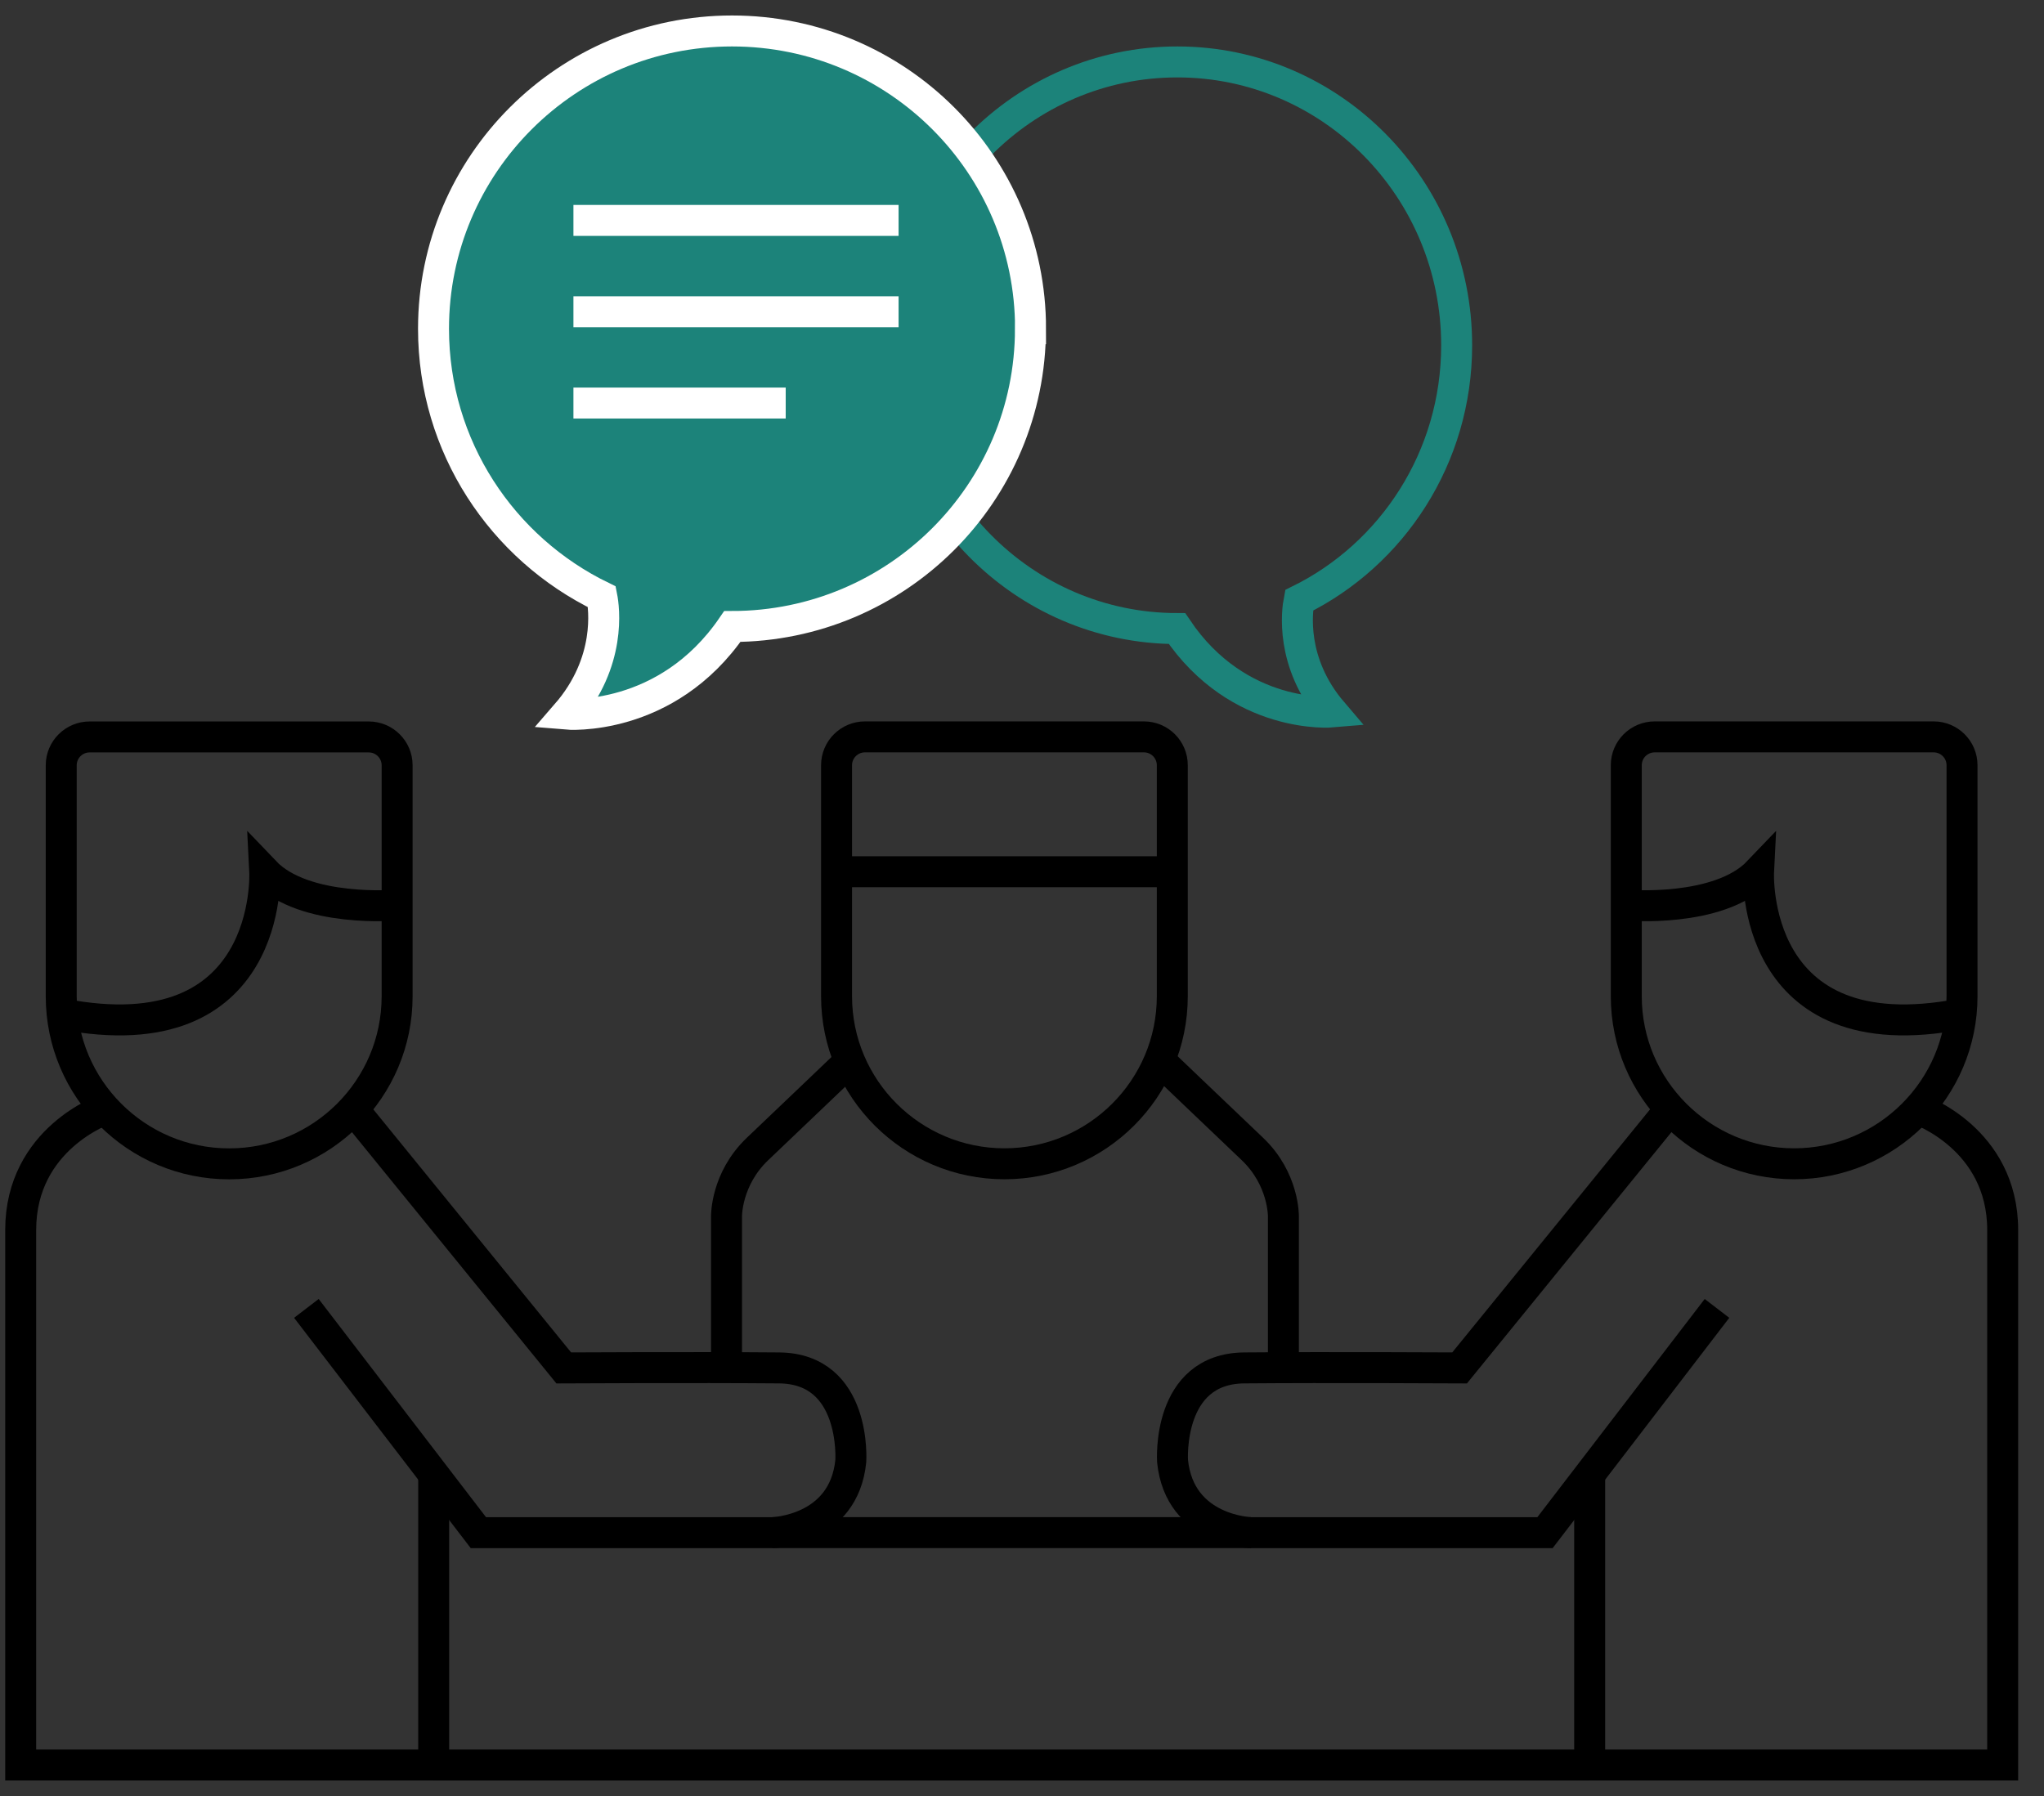 <svg width="66" height="58" viewBox="0 0 66 58" fill="none" xmlns="http://www.w3.org/2000/svg">
<rect x="0" y="0" width="66" height="58" fill="#333333" stroke="none"/>
<path d="M28.994 11.151C28.994 6.097 33.033 2 38.015 2C42.996 2 47.035 6.097 47.035 11.151C47.035 14.775 44.958 17.904 41.948 19.387C41.883 19.718 41.65 21.392 43.018 22.994C43.018 22.994 39.998 23.26 38.005 20.299C33.028 20.294 28.997 16.199 28.997 11.151H28.994Z" stroke="#1C837A" stroke-miterlimit="10"/>
<path d="M33.276 10.617C33.276 5.306 28.96 1 23.637 1C18.314 1 13.998 5.306 13.998 10.617C13.998 14.426 16.218 17.714 19.434 19.273C19.503 19.621 19.753 21.38 18.291 23.064C18.291 23.064 21.518 23.343 23.647 20.232C28.965 20.226 33.273 15.923 33.273 10.617H33.276Z" fill="#1C837A" stroke="white" stroke-miterlimit="10"/>
<path d="M18.516 7.118H29.015" stroke="white" stroke-miterlimit="10"/>
<path d="M18.516 10.068H29.015" stroke="white" stroke-miterlimit="10"/>
<path d="M18.516 13.016H25.37" stroke="white" stroke-miterlimit="10"/>
<path d="M2.899 23.799H11.906C12.412 23.799 12.823 24.209 12.823 24.714V32.175C12.823 35.161 10.393 37.586 7.4 37.586C4.407 37.586 1.977 35.161 1.977 32.175V24.714C1.977 24.209 2.388 23.799 2.894 23.799H2.899Z" stroke="black" stroke-miterlimit="10"/>
<path d="M3.399 35.822C3.399 35.822 0.668 36.755 0.668 39.723V56.999H14.004V47.487" stroke="black" stroke-miterlimit="10"/>
<path d="M9.893 42.254L15.447 49.497H24.937C24.937 49.497 27.244 49.443 27.472 47.185C27.472 47.185 27.67 44.197 25.155 44.176C22.445 44.153 18.203 44.176 18.203 44.176L11.408 35.825" stroke="black" stroke-miterlimit="10"/>
<path d="M12.823 29.23C12.823 29.23 9.828 29.492 8.549 28.151C8.549 28.151 8.849 34.067 2.008 32.745" stroke="black" stroke-miterlimit="10"/>
<path d="M57.935 37.584C54.943 37.584 52.512 35.159 52.512 32.173V24.712C52.512 24.207 52.923 23.797 53.429 23.797H62.436C62.943 23.797 63.353 24.207 63.353 24.712V32.173C63.353 35.159 60.923 37.584 57.93 37.584H57.935Z" stroke="black" stroke-miterlimit="10"/>
<path d="M61.935 35.823C61.935 35.823 64.666 36.756 64.666 39.724V57H51.33V47.488" stroke="black" stroke-miterlimit="10"/>
<path d="M55.441 42.254L49.887 49.497H40.397C40.397 49.497 38.09 49.443 37.861 47.185C37.861 47.185 37.663 44.197 40.178 44.176C42.889 44.153 47.13 44.176 47.13 44.176L53.925 35.825" stroke="black" stroke-miterlimit="10"/>
<path d="M52.508 29.23C52.508 29.23 55.503 29.492 56.783 28.151C56.783 28.151 56.482 34.067 63.323 32.745" stroke="black" stroke-miterlimit="10"/>
<path d="M32.435 37.584C29.442 37.584 27.012 35.159 27.012 32.173V24.712C27.012 24.207 27.423 23.797 27.929 23.797H36.936C37.443 23.797 37.853 24.207 37.853 24.712V32.173C37.853 35.159 35.423 37.584 32.43 37.584H32.435Z" stroke="black" stroke-miterlimit="10"/>
<path d="M23.459 44.164V39.286C23.459 39.286 23.436 38.077 24.466 37.1C25.655 35.969 27.433 34.268 27.433 34.268" stroke="black" stroke-miterlimit="10"/>
<path d="M41.441 44.164V39.286C41.441 39.286 41.464 38.077 40.434 37.1C39.245 35.969 37.467 34.268 37.467 34.268" stroke="black" stroke-miterlimit="10"/>
<path d="M24.938 49.495H40.398" stroke="black" stroke-miterlimit="10"/>
<path d="M27.014 28.152H37.86" stroke="black" stroke-miterlimit="10"/>
<path d="M14.004 57H51.332" stroke="black" stroke-miterlimit="10"/>
</svg>
